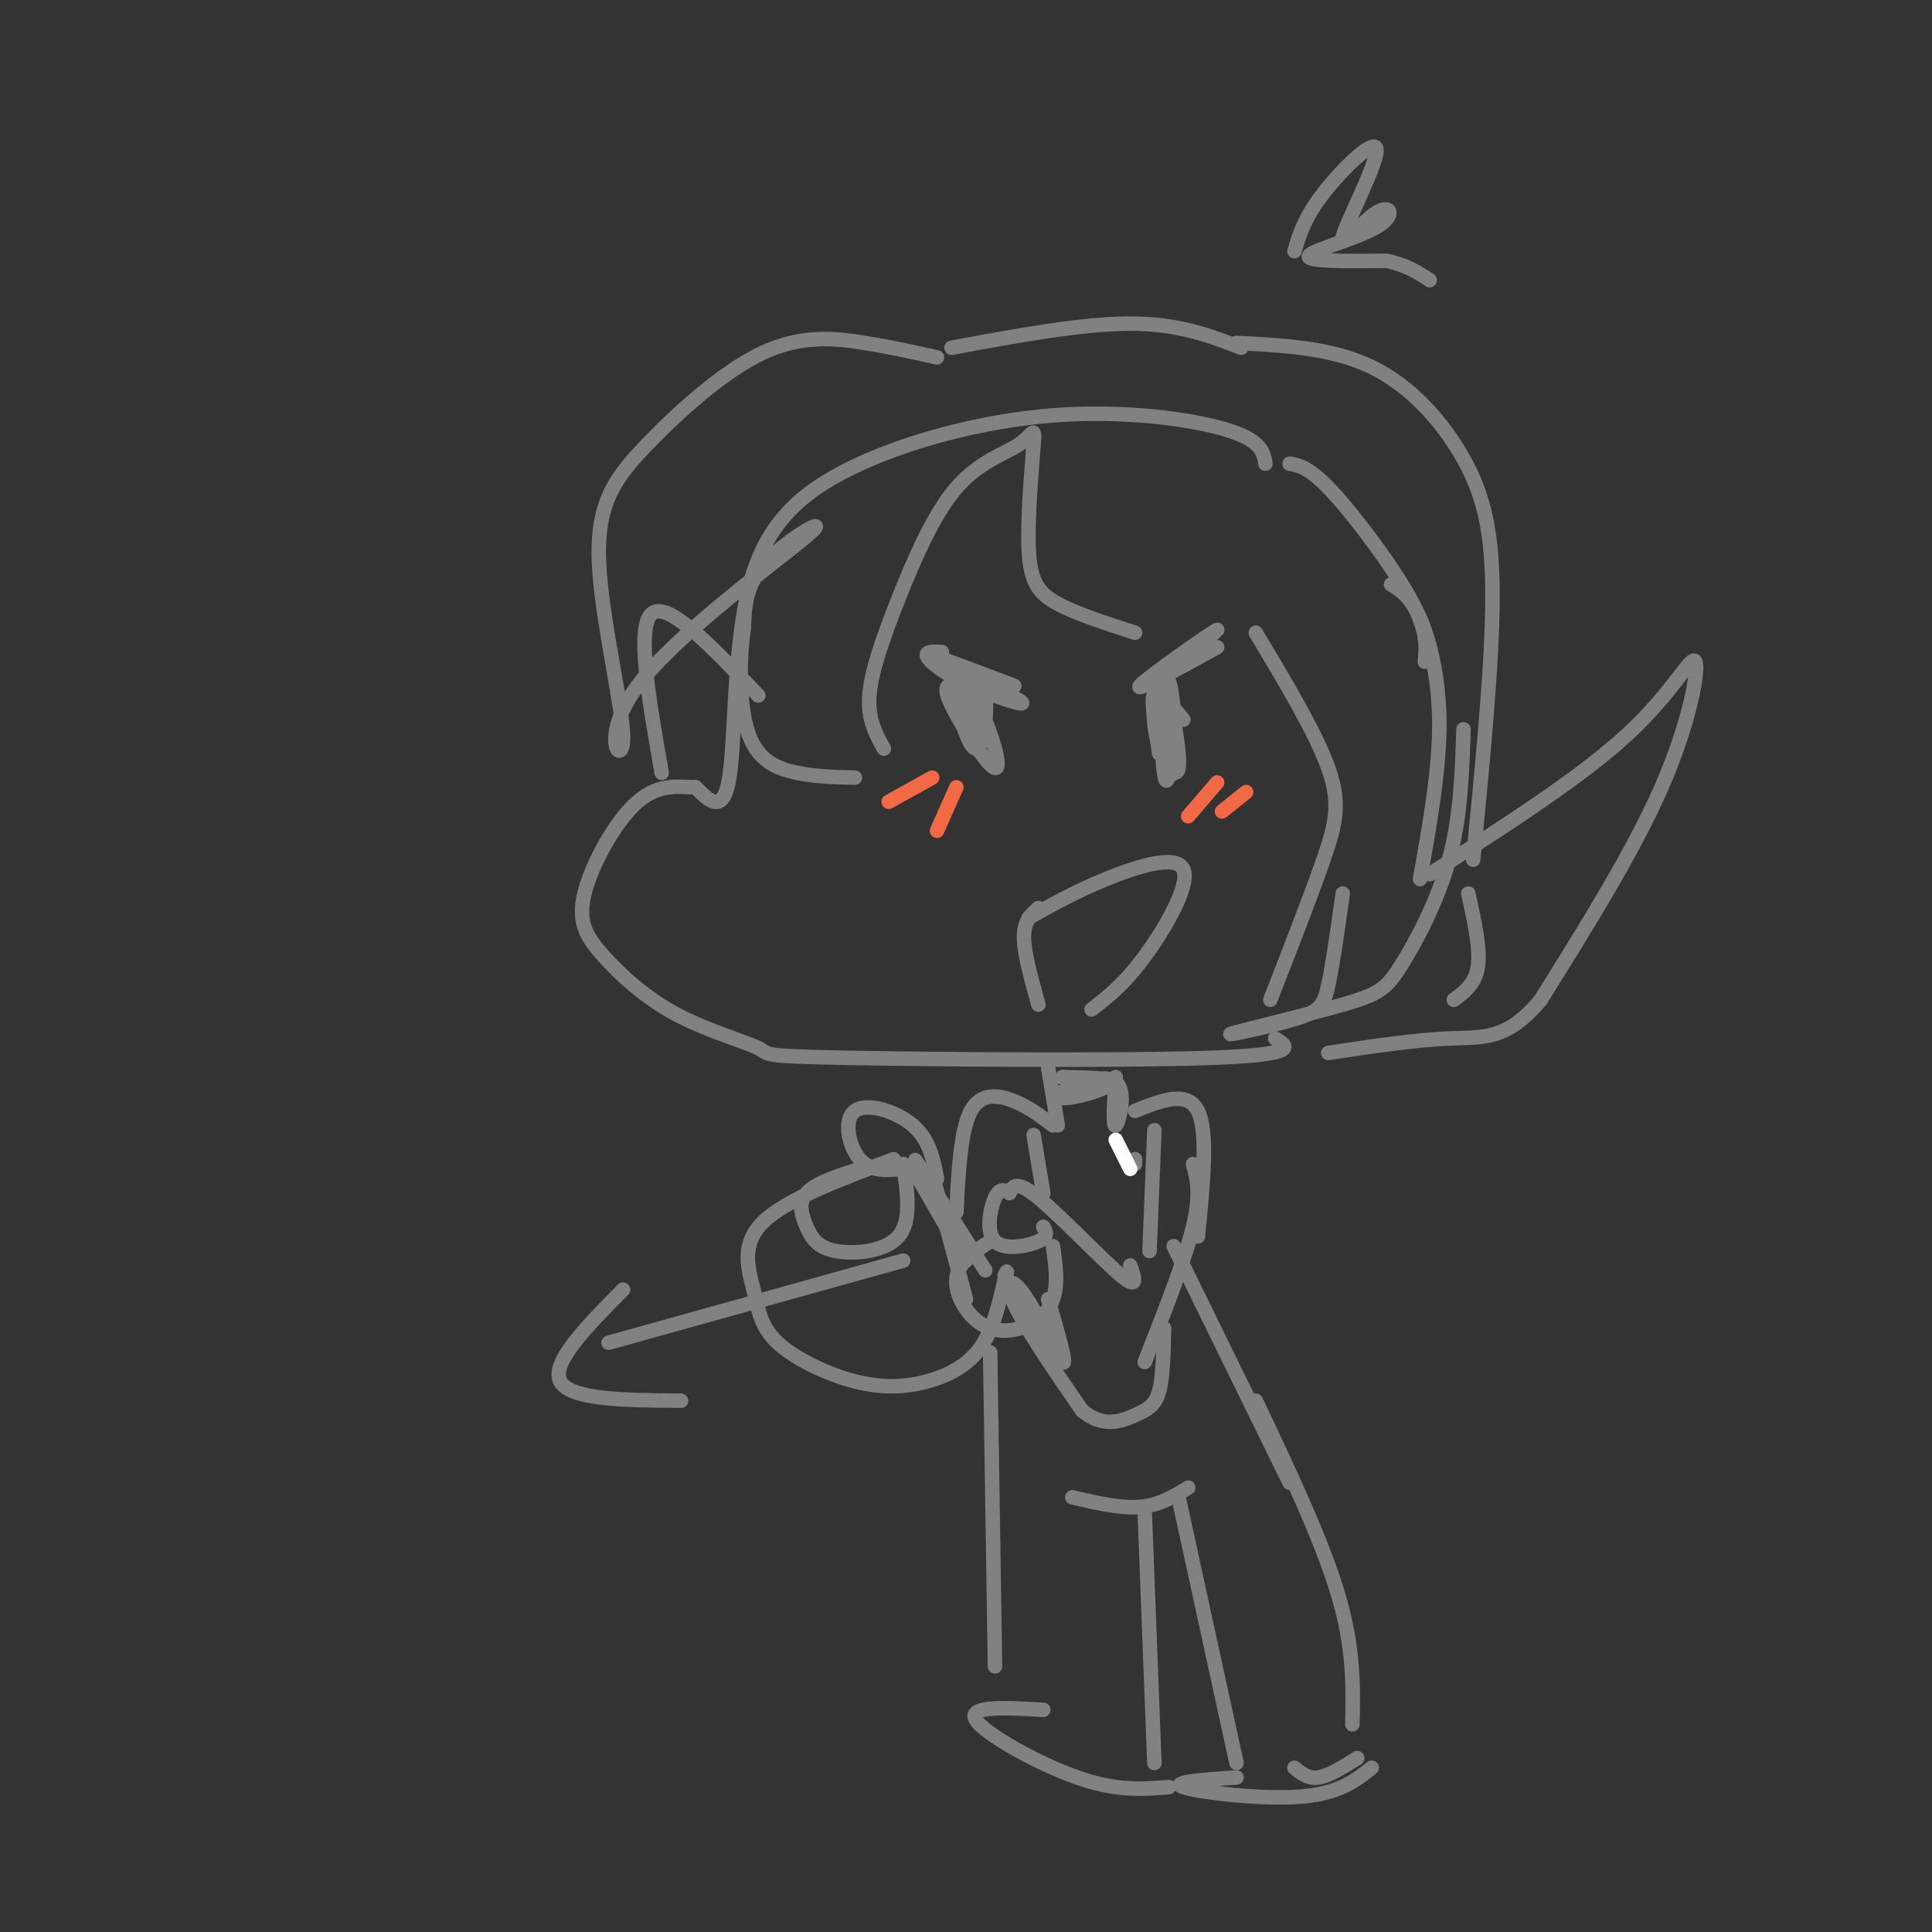 <svg viewBox='0 0 400 400' version='1.1' xmlns='http://www.w3.org/2000/svg' xmlns:xlink='http://www.w3.org/1999/xlink'><rect x="0" y="0" width="400" height="400" fill="#333333" stroke="none"/><g fill='none' stroke='rgb(128,130,130)' stroke-width='3' stroke-linecap='round' stroke-linejoin='round'><path d='M262,96c-0.414,-2.406 -0.827,-4.811 -8,-7c-7.173,-2.189 -21.104,-4.161 -36,-3c-14.896,1.161 -30.756,5.456 -42,11c-11.244,5.544 -17.874,12.339 -21,25c-3.126,12.661 -2.750,31.189 -4,39c-1.250,7.811 -4.125,4.906 -7,2'/><path d='M144,163c-3.113,0.003 -7.397,-0.991 -12,3c-4.603,3.991 -9.527,12.967 -11,19c-1.473,6.033 0.503,9.122 4,13c3.497,3.878 8.514,8.545 15,12c6.486,3.455 14.439,5.699 17,7c2.561,1.301 -0.272,1.658 18,2c18.272,0.342 57.649,0.669 76,0c18.351,-0.669 15.675,-2.335 13,-4'/><path d='M267,96c2.089,0.378 4.178,0.756 9,6c4.822,5.244 12.378,15.356 16,22c3.622,6.644 3.311,9.822 3,13'/><path d='M288,121c2.000,1.222 4.000,2.444 6,7c2.000,4.556 4.000,12.444 4,22c0.000,9.556 -2.000,20.778 -4,32'/><path d='M296,181c15.685,-10.048 31.369,-20.095 41,-29c9.631,-8.905 13.208,-16.667 14,-15c0.792,1.667 -1.202,12.762 -7,26c-5.798,13.238 -15.399,28.619 -25,44'/><path d='M319,207c-7.000,8.489 -12.000,7.711 -19,8c-7.000,0.289 -16.000,1.644 -25,3'/><path d='M304,185c1.250,5.667 2.500,11.333 2,15c-0.500,3.667 -2.750,5.333 -5,7'/><path d='M157,144c-9.333,-9.833 -18.667,-19.667 -22,-17c-3.333,2.667 -0.667,17.833 2,33'/><path d='M245,149c-1.910,-2.400 -3.821,-4.799 -4,-1c-0.179,3.799 1.373,13.798 2,12c0.627,-1.798 0.328,-15.391 -1,-19c-1.328,-3.609 -3.685,2.768 -3,9c0.685,6.232 4.410,12.320 5,9c0.590,-3.320 -1.957,-16.048 -3,-16c-1.043,0.048 -0.584,12.871 0,17c0.584,4.129 1.292,-0.435 2,-5'/><path d='M243,155c-0.622,-3.756 -3.178,-10.644 -4,-11c-0.822,-0.356 0.089,5.822 1,12'/><path d='M204,144c-2.138,-0.824 -4.276,-1.647 -6,-2c-1.724,-0.353 -3.034,-0.235 -1,4c2.034,4.235 7.414,12.586 9,13c1.586,0.414 -0.620,-7.109 -3,-12c-2.380,-4.891 -4.933,-7.150 -5,-4c-0.067,3.150 2.353,11.710 4,12c1.647,0.290 2.520,-7.691 2,-11c-0.520,-3.309 -2.434,-1.945 -3,0c-0.566,1.945 0.217,4.473 1,7'/><path d='M245,136c4.556,-3.511 9.111,-7.022 6,-5c-3.111,2.022 -13.889,9.578 -15,11c-1.111,1.422 7.444,-3.289 16,-8'/><path d='M195,135c-1.813,-0.085 -3.627,-0.169 -3,1c0.627,1.169 3.694,3.592 9,6c5.306,2.408 12.852,4.802 10,3c-2.852,-1.802 -16.100,-7.801 -18,-9c-1.900,-1.199 7.550,2.400 17,6'/><path d='M213,190c4.780,-2.685 9.560,-5.369 16,-8c6.440,-2.631 14.542,-5.208 16,-2c1.458,3.208 -3.726,12.202 -8,18c-4.274,5.798 -7.637,8.399 -11,11'/><path d='M215,188c-1.500,1.333 -3.000,2.667 -3,6c0.000,3.333 1.500,8.667 3,14'/><path d='M217,221c0.000,0.000 2.000,12.000 2,12'/><path d='M231,223c-0.339,5.292 -0.678,10.585 0,10c0.678,-0.585 2.372,-7.046 0,-9c-2.372,-1.954 -8.811,0.600 -11,2c-2.189,1.400 -0.128,1.646 3,1c3.128,-0.646 7.322,-2.185 7,-3c-0.322,-0.815 -5.161,-0.908 -10,-1'/><path d='M220,223c-0.500,0.167 3.250,1.083 7,2'/><path d='M218,233c-2.444,-1.867 -4.889,-3.733 -8,-5c-3.111,-1.267 -6.889,-1.933 -9,2c-2.111,3.933 -2.556,12.467 -3,21'/><path d='M200,269c0.000,0.000 -7.000,-26.000 -7,-26'/><path d='M194,244c-0.780,-4.024 -1.560,-8.048 -5,-11c-3.440,-2.952 -9.542,-4.833 -12,-3c-2.458,1.833 -1.274,7.381 1,10c2.274,2.619 5.637,2.310 9,2'/><path d='M235,241c0.000,0.000 0.000,-1.000 0,-1'/><path d='M235,230c5.417,-2.167 10.833,-4.333 13,0c2.167,4.333 1.083,15.167 0,26'/><path d='M247,241c0.833,3.083 1.667,6.167 0,13c-1.667,6.833 -5.833,17.417 -10,28'/><path d='M234,262c0.911,2.600 1.822,5.200 -2,2c-3.822,-3.200 -12.378,-12.200 -17,-16c-4.622,-3.800 -5.311,-2.400 -6,-1'/><path d='M209,247c-1.006,-0.577 -2.012,-1.155 -3,1c-0.988,2.155 -1.958,7.042 0,9c1.958,1.958 6.845,0.988 9,0c2.155,-0.988 1.577,-1.994 1,-3'/><path d='M189,242c0.000,0.000 11.000,19.000 11,19'/><path d='M194,247c-2.833,-4.333 -5.667,-8.667 -4,-6c1.667,2.667 7.833,12.333 14,22'/><path d='M185,240c-11.136,4.180 -22.273,8.360 -27,13c-4.727,4.640 -3.045,9.739 -2,14c1.045,4.261 1.451,7.683 5,11c3.549,3.317 10.240,6.528 16,8c5.760,1.472 10.589,1.204 15,0c4.411,-1.204 8.403,-3.344 11,-7c2.597,-3.656 3.798,-8.828 5,-14'/><path d='M208,265c0.833,-2.500 0.417,-1.750 0,-1'/><path d='M187,261c0.000,0.000 -61.000,17.000 -61,17'/><path d='M129,267c-7.500,7.583 -15.000,15.167 -13,19c2.000,3.833 13.500,3.917 25,4'/><path d='M205,257c-3.399,2.208 -6.798,4.417 -7,8c-0.202,3.583 2.792,8.542 7,10c4.208,1.458 9.631,-0.583 12,-4c2.369,-3.417 1.685,-8.208 1,-13'/><path d='M217,269c2.030,7.006 4.060,14.012 3,13c-1.060,-1.012 -5.208,-10.042 -8,-14c-2.792,-3.958 -4.226,-2.845 -2,2c2.226,4.845 8.113,13.423 14,22'/><path d='M224,292c4.369,3.774 8.292,2.208 11,1c2.708,-1.208 4.202,-2.060 5,-5c0.798,-2.940 0.899,-7.970 1,-13'/><path d='M178,242c-4.569,1.472 -9.139,2.944 -11,5c-1.861,2.056 -1.014,4.695 0,7c1.014,2.305 2.196,4.274 6,5c3.804,0.726 10.230,0.207 13,-3c2.770,-3.207 1.885,-9.104 1,-15'/><path d='M194,74c-4.594,-1.031 -9.187,-2.062 -15,-3c-5.813,-0.938 -12.845,-1.783 -21,2c-8.155,3.783 -17.433,12.196 -24,19c-6.567,6.804 -10.421,12.001 -10,24c0.421,11.999 5.118,30.801 5,37c-0.118,6.199 -5.052,-0.204 3,-11c8.052,-10.796 29.091,-25.983 35,-31c5.909,-5.017 -3.312,0.138 -8,5c-4.688,4.862 -4.844,9.431 -5,14'/><path d='M154,130c-1.000,6.679 -1.000,16.375 1,22c2.000,5.625 6.000,7.179 10,8c4.000,0.821 8.000,0.911 12,1'/><path d='M183,155c-1.681,-3.020 -3.363,-6.041 -3,-11c0.363,-4.959 2.770,-11.858 6,-20c3.230,-8.142 7.282,-17.527 12,-23c4.718,-5.473 10.101,-7.036 13,-9c2.899,-1.964 3.313,-4.331 3,0c-0.313,4.331 -1.354,15.358 -1,22c0.354,6.642 2.101,8.898 6,11c3.899,2.102 9.949,4.051 16,6'/><path d='M260,131c6.200,10.356 12.400,20.711 15,28c2.600,7.289 1.600,11.511 -1,19c-2.600,7.489 -6.800,18.244 -11,29'/><path d='M278,185c-1.036,7.370 -2.072,14.739 -3,19c-0.928,4.261 -1.748,5.413 -7,7c-5.252,1.587 -14.935,3.607 -13,3c1.935,-0.607 15.488,-3.843 23,-6c7.512,-2.157 8.984,-3.235 12,-8c3.016,-4.765 7.576,-13.219 10,-22c2.424,-8.781 2.712,-17.891 3,-27'/><path d='M197,72c13.500,-2.500 27.000,-5.000 37,-5c10.000,0.000 16.500,2.500 23,5'/><path d='M256,71c9.887,0.506 19.774,1.012 28,5c8.226,3.988 14.792,11.458 19,19c4.208,7.542 6.060,15.155 6,29c-0.060,13.845 -2.030,33.923 -4,54'/><path d='M214,235c0.000,0.000 2.000,12.000 2,12'/><path d='M239,234c0.000,0.000 -1.000,25.000 -1,25'/><path d='M243,258c0.000,0.000 24.000,49.000 24,49'/><path d='M222,310c5.000,1.167 10.000,2.333 14,2c4.000,-0.333 7.000,-2.167 10,-4'/><path d='M205,280c0.000,0.000 1.000,65.000 1,65'/><path d='M237,313c0.000,0.000 2.000,52.000 2,52'/><path d='M244,310c0.000,0.000 12.000,55.000 12,55'/><path d='M260,290c6.833,14.417 13.667,28.833 17,40c3.333,11.167 3.167,19.083 3,27'/><path d='M256,368c-6.978,0.489 -13.956,0.978 -11,2c2.956,1.022 15.844,2.578 24,2c8.156,-0.578 11.578,-3.289 15,-6'/><path d='M268,366c1.417,1.167 2.833,2.333 5,2c2.167,-0.333 5.083,-2.167 8,-4'/><path d='M216,354c-7.822,-0.444 -15.644,-0.889 -14,2c1.644,2.889 12.756,9.111 21,12c8.244,2.889 13.622,2.444 19,2'/></g>
<g fill='none' stroke='rgb(255,255,255)' stroke-width='3' stroke-linecap='round' stroke-linejoin='round'><path d='M231,236c0.000,0.000 3.000,6.000 3,6'/></g>
<g fill='none' stroke='rgb(128,130,130)' stroke-width='3' stroke-linecap='round' stroke-linejoin='round'><path d='M268,52c1.031,-3.462 2.061,-6.925 6,-12c3.939,-5.075 10.785,-11.763 11,-9c0.215,2.763 -6.202,14.975 -7,18c-0.798,3.025 4.023,-3.138 7,-5c2.977,-1.862 4.109,0.576 0,3c-4.109,2.424 -13.460,4.836 -14,6c-0.540,1.164 7.730,1.082 16,1'/><path d='M287,54c4.167,0.833 6.583,2.417 9,4'/></g>
<g fill='none' stroke='rgb(242,105,70)' stroke-width='3' stroke-linecap='round' stroke-linejoin='round'><path d='M252,162c0.000,0.000 -6.000,7.000 -6,7'/><path d='M258,164c0.000,0.000 -5.000,4.000 -5,4'/><path d='M193,161c0.000,0.000 -9.000,5.000 -9,5'/><path d='M198,163c0.000,0.000 -4.000,9.000 -4,9'/></g>
</svg>